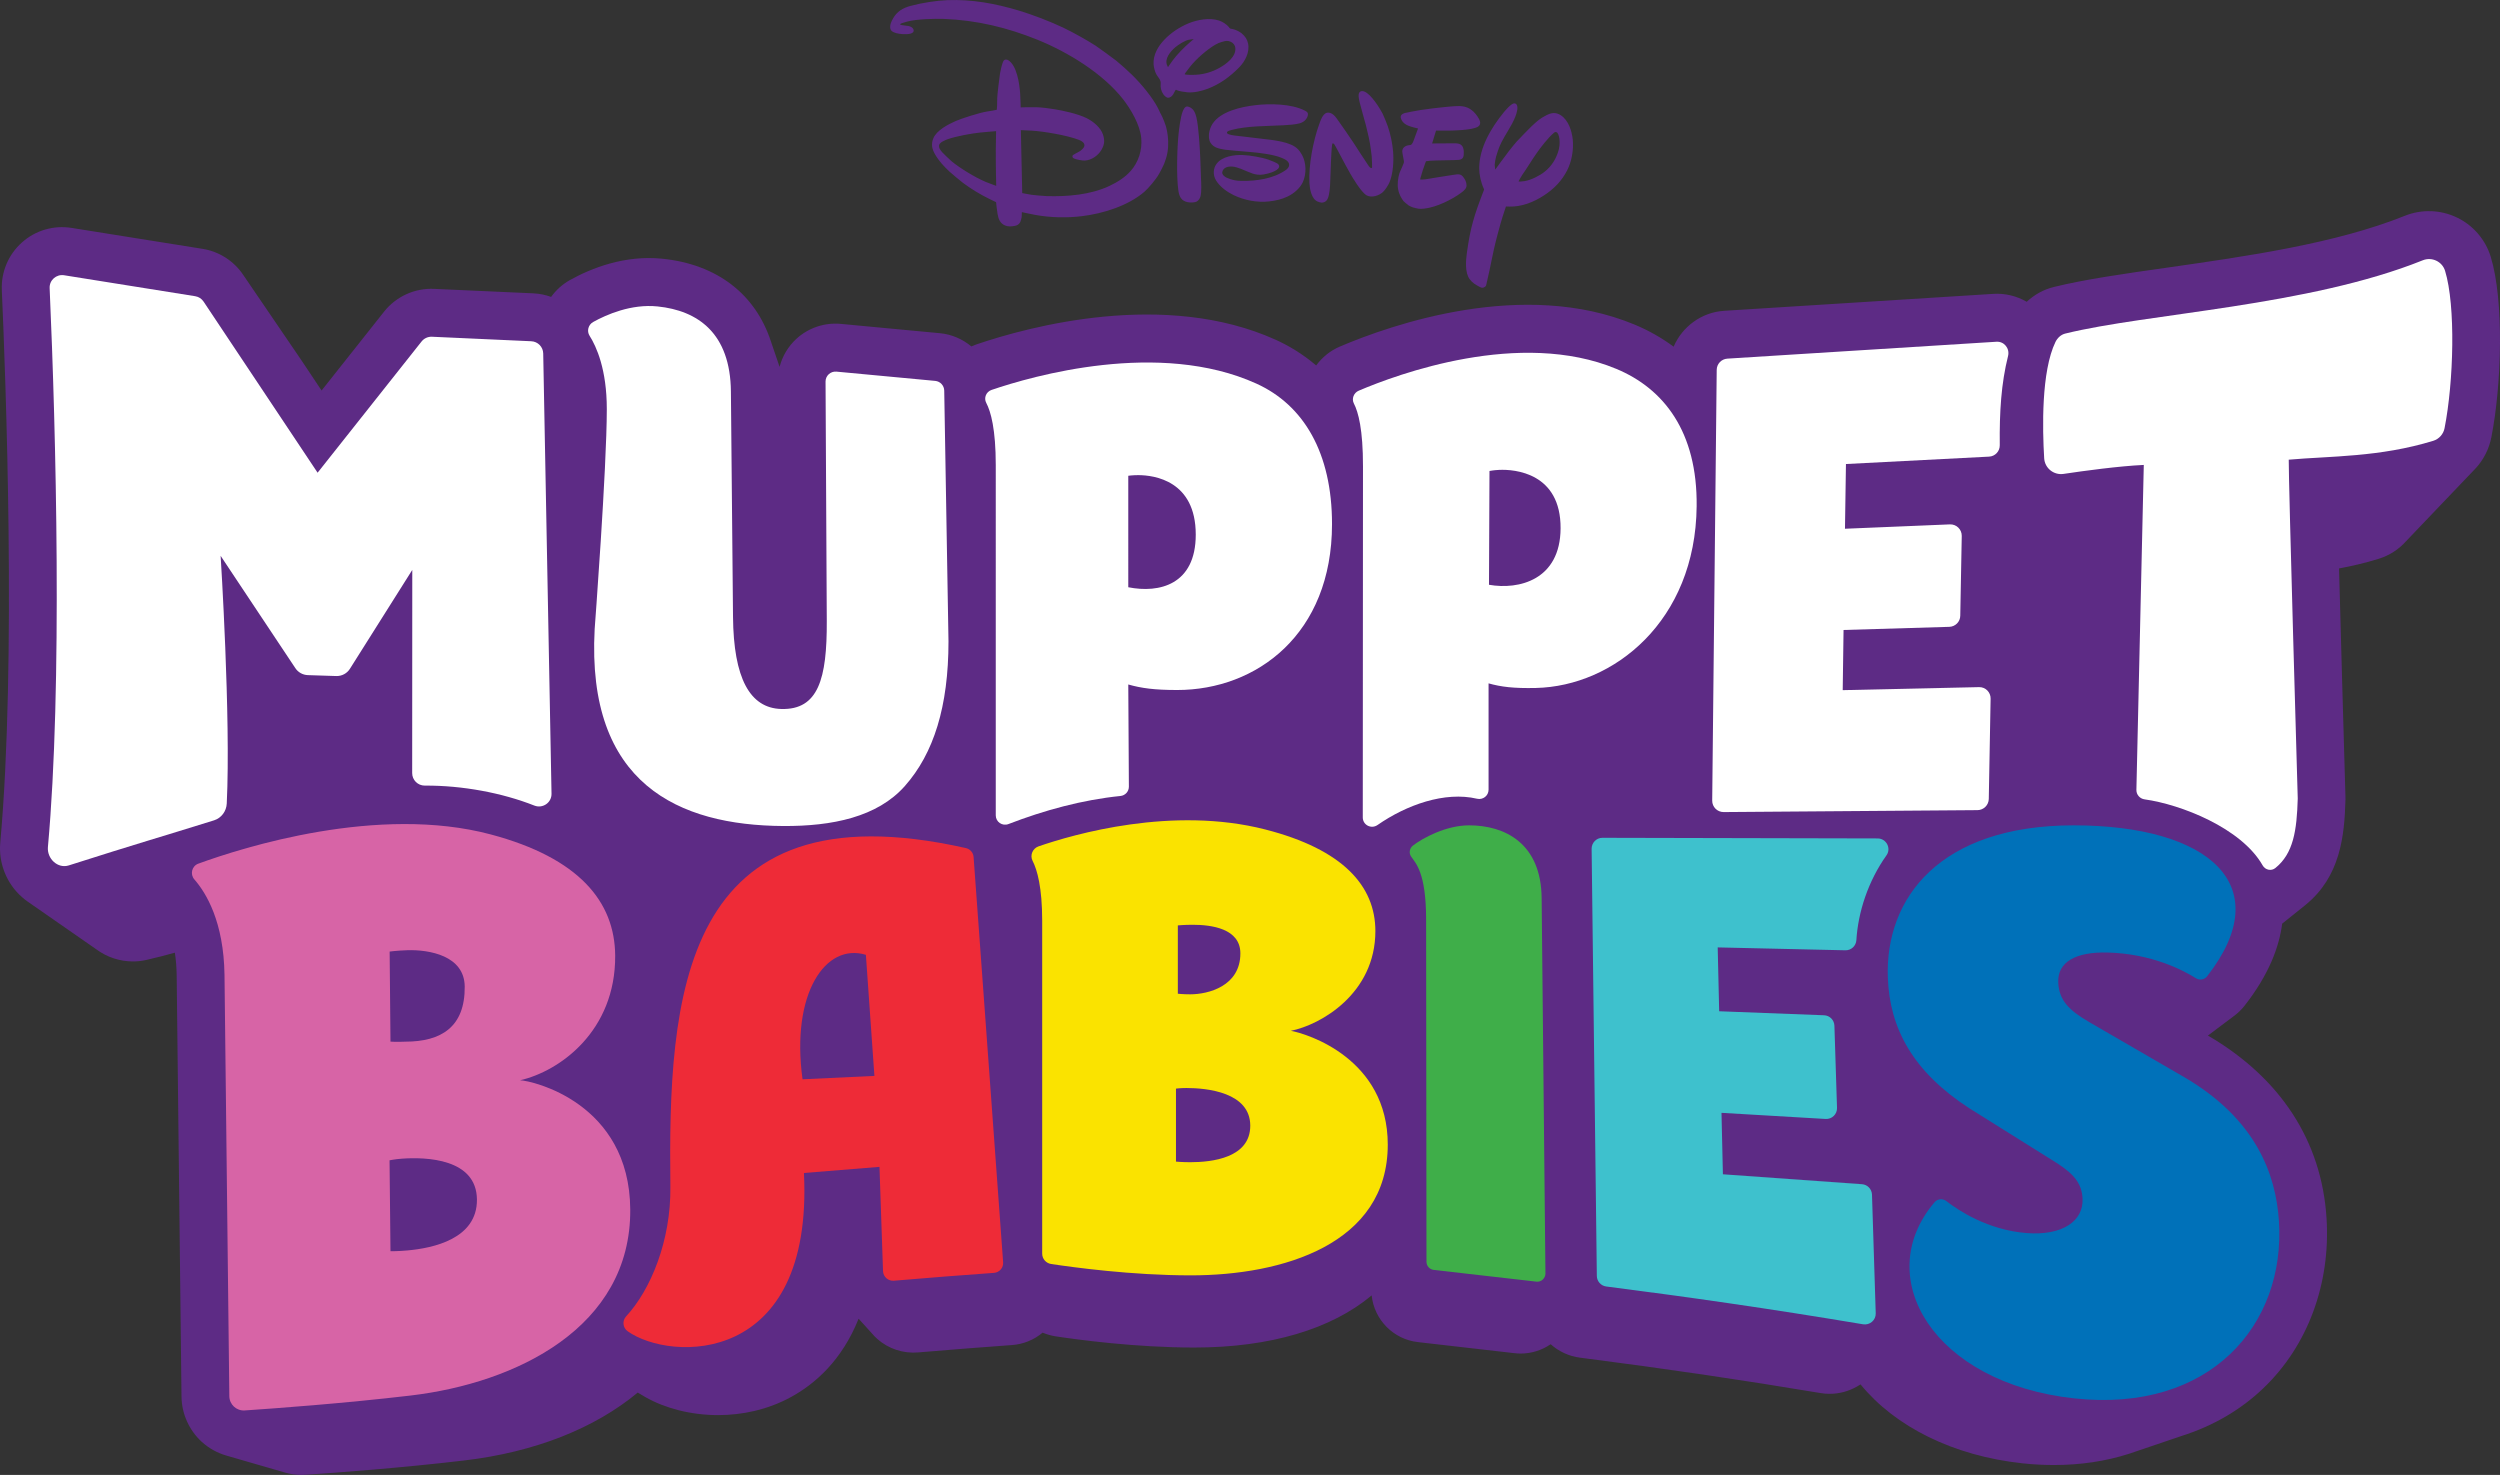 <?xml version="1.0" encoding="utf-8"?>
<!-- Generator: Adobe Illustrator 16.0.0, SVG Export Plug-In . SVG Version: 6.00 Build 0)  -->
<!DOCTYPE svg PUBLIC "-//W3C//DTD SVG 1.1//EN" "http://www.w3.org/Graphics/SVG/1.1/DTD/svg11.dtd">
<svg version="1.1" id="Layer_1" xmlns="http://www.w3.org/2000/svg" xmlns:xlink="http://www.w3.org/1999/xlink" x="0px" y="0px"
	 width="1000px" height="589.972px" viewBox="0 0 1000 589.972" enable-background="new 0 0 1000 589.972" xml:space="preserve">
<rect x="0" y="0" width="1000" height="589.972" fill="#333333" stroke="none"/>
<g>
	<path fill="#5D2B85" d="M996.274,102.654L996.274,102.654c-2.141-6.884-7.067-12.586-13.545-15.668
		c-6.531-3.125-14.105-3.351-20.807-0.662c-27.594,11.108-63.27,16.176-94.723,20.682c-17.88,2.533-33.31,4.745-45.698,7.799
		c-4.082,1.014-7.771,3.07-10.813,5.913c-3.998-2.323-8.646-3.463-13.347-3.168l-107.646,6.772
		c-9.124,0.577-16.81,6.364-20.244,14.36c-4.675-3.477-9.884-6.461-15.655-8.856c-44.378-18.457-97.171,0-117.81,8.786
		c-3.831,1.619-7.098,4.279-9.519,7.573c-5.631-4.815-11.326-8.053-16.044-10.207c-44.346-20.104-98.704-5.42-119.991,1.831
		c-0.648,0.226-1.281,0.493-1.9,0.76c-3.492-2.914-7.841-4.856-12.685-5.293l-39.533-3.717c-6.477-0.605-12.939,1.563-17.74,5.956
		c-3.308,3.026-5.631,6.954-6.744,11.235c-0.014-0.043-3.42-10.067-3.463-10.166c-6.181-18.865-21.47-30.832-43.375-33.085
		c-15.107-1.563-28.467,3.774-36.999,8.518c-3.013,1.676-5.576,3.999-7.546,6.744c-2.239-0.802-4.632-1.309-7.124-1.422
		l-39.703-1.787c-7.743-0.366-15.19,3.056-19.991,9.109l-25.003,31.55l-8.264-12.389c-0.015-0.028-23.061-33.832-23.061-33.832
		c-3.717-5.575-9.644-9.39-16.26-10.446l-52.388-8.376c-7.193-1.141-14.444,0.957-19.879,5.814
		c-5.434,4.843-8.362,11.798-8.053,19.076c1.506,33.733,5.899,149.362-0.619,220.95c-0.746,8.265,2.52,16.459,8.785,21.922
		c0.647,0.577,1.337,1.111,2.042,1.617c0.099,0.071,27.651,19.232,27.735,19.288c4.224,3.084,9.32,4.746,14.515,4.746
		c1.789,0,3.59-0.198,5.364-0.606c3.871-0.873,7.659-1.858,11.403-2.901c0.394,2.662,0.676,5.661,0.718,9.054l1.929,168.521
		c0.084,6.801,2.999,13.361,7.982,17.979c2.901,2.675,6.405,4.604,10.151,5.659c0.07,0.03,23.13,6.702,23.201,6.717
		c2.14,0.633,4.364,0.971,6.617,0.971c0.506,0,1.013-0.015,1.521-0.056c12.91-0.859,38.293-2.745,63.396-5.702
		c28.734-3.363,52.556-13.009,69.632-27.185c0,0.013,0.015,0.013,0.015,0.013c0.056,0.028,0.099,0.058,0.155,0.084
		c0.042,0.03,0.084,0.058,0.14,0.086c0.043,0.028,0.099,0.056,0.141,0.098c0.057,0.029,0.113,0.058,0.155,0.085
		c0.056,0.028,0.098,0.057,0.141,0.085c0.056,0.027,0.098,0.056,0.155,0.084c0.041,0.027,0.084,0.056,0.14,0.086
		c0.056,0.025,0.113,0.056,0.155,0.084c0.043,0.027,0.099,0.056,0.141,0.084c0.056,0.027,0.098,0.056,0.141,0.097
		c0.056,0.03,0.098,0.058,0.14,0.086c0.071,0.028,0.113,0.056,0.169,0.084c0.042,0.028,0.085,0.057,0.141,0.084
		c0.042,0.03,0.099,0.057,0.141,0.086c0.056,0.026,0.098,0.057,0.141,0.084c0.056,0.028,0.112,0.057,0.155,0.084
		c0.056,0.028,0.098,0.071,0.154,0.1c0.042,0.027,0.085,0.056,0.141,0.084c0.042,0.028,0.099,0.056,0.14,0.084
		c0.043,0.028,0.114,0.056,0.155,0.084c0.057,0.03,0.099,0.056,0.142,0.086c7.658,4.363,18.006,7.18,29.043,7.18
		c9.644,0,19.794-2.126,29.101-7.194c9.755-5.321,20.456-14.74,27.101-31.367c0.028,0.028,5.194,5.743,5.251,5.801
		c0.675,0.802,1.407,1.562,2.196,2.266c4.448,3.956,10.376,5.927,16.317,5.421c13.163-1.111,25.777-2.098,37.504-2.942
		c4.591-0.31,8.87-2.069,12.333-4.97c1.646,0.676,3.379,1.197,5.209,1.478c8.884,1.352,32.043,4.479,55.413,4.479
		c30.621,0,54.997-7.477,70.992-20.852c1.041,9.728,8.673,17.583,18.555,18.682l38.688,4.436c0.788,0.084,1.576,0.141,2.395,0.141
		c4.278,0,8.446-1.323,11.965-3.73c3.21,2.857,7.266,4.8,11.771,5.377c33.957,4.353,64.508,8.857,96.156,14.15l0,0
		c1.238,0.225,2.451,0.311,3.689,0.311c3.885,0,7.688-1.043,11.038-2.985c0.056-0.029,1.267-0.762,1.294-0.788
		c13.854,16.95,37.112,28.578,64.707,31.563c4.309,0.465,8.531,0.688,12.67,0.688c10.615,0,20.667-1.505,29.931-4.462
		c0.057-0.013,21.035-7.139,21.119-7.166c12.53-3.956,23.651-10.403,32.774-19.161c17.711-16.95,26.891-41.742,25.202-68.027
		c-1.973-30.762-18.36-55.991-47.446-72.971c0.027-0.041,10.192-7.643,10.278-7.714c1.632-1.185,3.152-2.634,4.448-4.309
		c9.687-12.374,13.797-23.455,14.979-32.747c0.028-0.014,0.057-0.028,0.084-0.057c0.028-0.027,9.011-7.25,9.068-7.278
		c0.026-0.028,0.084-0.069,0.112-0.099c14.049-11.347,15.655-27.706,16.049-42.137c0-0.353,0-0.719,0-1.083
		c-0.816-27.807-1.83-63.637-2.563-91.428c5.098-0.929,10.362-2.153,15.825-3.844c4.308-1.322,8.08-3.787,10.98-7.04
		c0.084-0.098,27.706-29.015,27.79-29.114c3.184-3.435,5.407-7.729,6.336-12.516C1000.667,153.915,1001.708,120.351,996.274,102.654
		"/>
	<path fill="#0071B9" d="M833.019,479.428c-0.282-5.59-2.872-9.477-10.39-14.276l-34.888-21.836
		c-22.469-14.57-31.875-31.832-32.607-52.26c-1.154-31.791,20.78-60.918,74.309-60.918c53.921,0,81.966,23.834,53.413,60.354
		c-1.07,1.381-3.013,1.747-4.477,0.804c-5.096-3.196-17.71-9.869-35.45-10.291c-12.444-0.298-20.048,3.688-19.626,12.093
		c0.34,6.941,4.139,10.98,12.559,15.839l37.732,21.864c28.86,16.837,36.771,38.955,37.982,57.666
		c2.675,41.404-27.48,76.77-81.824,70.887c-56.286-6.068-81.544-48.347-55.948-78.447c1.183-1.394,3.265-1.619,4.701-0.493
		c4.843,3.76,16.613,11.588,32.127,12.811C824.909,494.336,833.469,488.466,833.019,479.428"/>
	<path fill="#3EC1CD" d="M745.224,529.715c-37.929-6.363-70.647-11.009-102.746-15.119c-2.112-0.282-3.717-2.085-3.745-4.223
		l-2.084-170.888c0-2.407,1.944-4.378,4.337-4.365l110.065,0.254c3.465,0,5.548,3.929,3.549,6.745
		c-7.377,10.375-11.374,22.749-12.051,33.955c-0.142,2.311-2.084,4.099-4.393,4.042l-51.077-1.154l0.592,25.54l41.953,1.604
		c2.253,0.068,4.056,1.899,4.14,4.166l1.042,32.873c0.084,2.536-2.028,4.591-4.562,4.436l-41.645-2.448l0.562,24.579l55.641,3.971
		c2.196,0.155,3.913,1.957,3.997,4.182l1.494,47.473C750.377,528.055,747.926,530.167,745.224,529.715"/>
	<path fill="#3FAE49" d="M570.451,368.01c0-19.148-4.194-22.682-6.025-25.428c-0.958-1.408-0.592-3.279,0.732-4.337
		c3.913-3.041,13.289-8.107,22.469-8.107c14.275,0,28.833,7.123,29.03,29.127l1.521,150.122c0,1.957-1.69,3.506-3.633,3.267
		l-41.053-4.69c-1.633-0.183-2.873-1.562-2.9-3.236L570.451,368.01z"/>
	<path fill="#FAE300" d="M516.334,412.327c11.994-2.405,33.815-14.908,33.815-39.898c0-18.005-12.923-32.676-44.059-40.644
		c-37.054-9.504-76.489,1.871-90.666,6.757c-2.366,0.816-3.534,3.547-2.394,5.786c1.858,3.633,3.844,10.63,3.844,23.962v133.155
		c0,2.084,1.521,3.83,3.562,4.153c8.743,1.324,32.325,4.548,55.892,4.548c36.659,0,78.777-12.418,78.777-52.302
		C555.106,423.493,522.951,413.497,516.334,412.327 M471.134,370.163c0,0,2.478-0.254,5.941-0.254
		c7.434,0,19.076,1.478,19.076,11.445c0,13.136-12.882,16.375-20.062,16.375c-2.971,0-4.956-0.239-4.956-0.239V370.163z
		 M476.09,464.884c-3.224,0-5.702-0.239-5.702-0.239v-29.198c0,0,1.731-0.241,4.21-0.241c8.179,0,25.51,1.706,25.51,15.079
		C500.107,463.181,484.749,464.884,476.09,464.884"/>
	<path fill="#EE2B37" d="M397.587,509.147c-12.839,0.915-26.2,1.957-40.039,3.14c-2.267,0.183-4.238-1.548-4.337-3.815
		l-1.421-41.729l-30.213,2.45c3.801,77.559-53.514,75.489-70.548,63.283c-1.915-1.38-2.196-4.154-0.62-5.886
		c9.884-10.657,17.993-30.367,17.74-51.837c-0.873-75.165,3.407-161.341,118.204-135.521c1.689,0.381,2.971,1.846,3.083,3.59
		l11.812,162.073C401.431,507.078,399.783,508.992,397.587,509.147 M349.762,430.362l-3.408-48.431
		c-16.133-4.942-30.043,15.459-25.341,49.783L349.762,430.362z"/>
	<path fill="#D764A6" d="M208.019,432.108c15.993-3.646,38.237-19.766,38.054-49.839c-0.141-21.624-14.487-39.082-49.726-48.486
		c-45.052-12.022-99.198,5.181-116.994,11.672c-2.619,0.942-3.435,4.223-1.604,6.32c4.772,5.45,11.755,17.035,12.051,38.195
		l1.929,168.508c0.042,3.322,2.844,5.913,6.139,5.702c11.881-0.804,39.405-2.789,66.281-5.956
		c42.265-4.969,88.259-27.214,87.95-74.434C251.831,441.05,212.777,432.249,208.019,432.108 M162.938,380.088
		c8.771-0.281,22.835,2.182,22.948,14.515c0.155,16.22-9.418,22.062-23.792,22.062c-3.548,0.168-5.899-0.015-5.899-0.015
		l-0.338-36.027C155.857,380.622,158.814,380.229,162.938,380.088 M162.953,500.179c-3.815,0.351-6.757,0.31-6.757,0.31
		l-0.38-36.364c0,0,2.042-0.45,4.998-0.661c9.63-0.691,29.819-0.043,29.959,16.344C190.913,495.59,173.131,499.264,162.953,500.179"
		/>
	<path fill="#FFFFFF" d="M978.028,108.328c4.279,13.98,3.463,44.277-0.198,62.917c-0.449,2.394-2.196,4.364-4.532,5.082
		c-21.485,6.589-41.054,6.067-57.807,7.547c-0.085,8.207,3.604,135.535,3.604,135.535c-0.366,12.867-1.746,21.99-8.954,27.805
		c-1.634,1.324-4.026,0.788-5.069-1.027c-8.56-15.064-32.859-24.44-47.22-26.439c-1.915-0.267-3.323-1.871-3.295-3.772
		l2.957-130.002c-9.995,0.465-23.821,2.351-32.1,3.589c-3.942,0.577-7.518-2.323-7.743-6.264
		c-0.704-11.798-1.211-34.747,4.533-46.559c0.789-1.576,2.168-2.886,3.887-3.308c32.831-8.11,97.255-10.912,143.011-29.313
		C972.733,102.654,976.872,104.583,978.028,108.328"/>
	<path fill="#FFFFFF" d="M791.008,324.054l-101.536,0.775c-2.563,0.014-4.617-2.057-4.589-4.589l1.802-172.309
		c0.028-2.379,1.887-4.322,4.251-4.477l107.618-6.757c3.097-0.212,5.407,2.674,4.675,5.673c-2.761,11.037-3.465,22.413-3.323,35.718
		c0.028,2.436-1.858,4.449-4.28,4.561l-57.245,2.957l-0.392,25.891l41.981-1.747c2.618-0.098,4.759,2.014,4.73,4.619l-0.592,31.929
		c-0.028,2.407-1.971,4.365-4.392,4.436l-42.293,1.252l-0.338,24.074l54.54-1.21c2.563-0.071,4.675,2.041,4.619,4.617l-0.732,40.125
		C795.457,322.056,793.456,324.028,791.008,324.054"/>
	<path fill="#FFFFFF" d="M678.659,202.5c-0.45,45.953-33.169,71.985-64.31,72.689c-8.898,0.197-13.939-0.437-18.923-1.844v42.531
		c0,2.423-2.252,4.167-4.591,3.618c-12.951-3.041-28.269,2.479-39.841,10.518c-2.507,1.731-5.885-0.014-5.885-3.041l0.084-140.378
		c0.027-14.796-1.887-21.822-3.633-25.173c-1.013-1.929-0.057-4.308,1.942-5.153c15.347-6.546,64.452-24.765,103-8.728
		C665.454,155.421,678.997,172.625,678.659,202.5 M595.595,233.91c11.969,2.112,28.524-1.929,28.637-22.54
		c0.142-22.202-18.33-23.708-24.581-23.412c-2.197,0.098-3.857,0.436-3.857,0.436L595.595,233.91z"/>
	<path fill="#FFFFFF" d="M532.806,209.638c0,44.081-30.205,66.366-61.925,66.366c-9.152,0-14.36-0.732-19.569-2.21l0.239,40.884
		c0,1.93-1.479,3.534-3.393,3.717c-15.149,1.536-30.396,5.675-44.798,11.236c-2.45,0.929-5.054-0.874-5.054-3.478V186.099
		c0-14.389-1.973-21.47-3.802-24.935c-1.07-1.999-0.042-4.462,2.111-5.194c16.248-5.547,67.028-20.175,105.955-2.52
		C521.486,162.039,532.806,181.129,532.806,209.638 M451.312,234.896c12.39,2.478,26.988-1,26.988-21.047
		c0-21.555-16.57-23.793-23.018-23.793c-2.238,0-3.97,0.253-3.97,0.253V234.896z"/>
	<path fill="#FFFFFF" d="M242.722,163.615c0-15.796-4.125-24.948-6.884-29.297c-1.211-1.901-0.536-4.435,1.45-5.533
		c5.223-2.9,15.177-7.308,25.763-6.209c16.05,1.647,29.102,10.644,29.313,34.043l0.844,90.061
		c0.211,24.637,6.757,36.562,19.288,36.914c14.824,0.422,18.33-12.038,18.218-35.225l-0.493-95.749
		c-0.014-2.336,2.013-4.182,4.35-3.971l39.52,3.704c2.026,0.196,3.562,1.872,3.603,3.885l1.705,100.283
		c0,26.115-5.914,44.854-17.429,57.862c-11.024,12.473-29.129,16.134-48.685,16.021c-41.771-0.254-78.756-16.781-75.419-78.77
		C237.865,251.634,242.722,187.365,242.722,163.615"/>
	<path fill="#FFFFFF" d="M168.626,136.598l-41.587,52.485l-45.601-68.437c-0.775-1.168-2-1.956-3.394-2.167l-52.386-8.376
		c-3.14-0.507-5.955,1.985-5.8,5.153c2.548,57.483,5.153,159.3-0.69,223.539c-0.422,4.647,3.914,8.786,8.363,7.365
		c27.186-8.688,37.097-11.461,58.117-18.035c2.928-0.929,4.913-3.646,5.054-6.715c1.676-34.366-2.449-99.072-2.449-99.072
		l29.833,44.841c1.098,1.731,2.999,2.802,5.04,2.872l11.376,0.366c2.225,0.07,4.307-1.042,5.476-2.915l24.933-39.533l-0.041,81.249
		c-0.015,2.787,2.252,5.039,5.026,5.026c15.036-0.1,31.001,2.913,43.827,7.98c3.336,1.324,6.955-1.14,6.884-4.744
		c-0.605-31.916-2.844-150.908-3.322-176.081c-0.043-2.632-2.141-4.786-4.787-4.899l-39.702-1.802
		C171.174,134.628,169.626,135.331,168.626,136.598"/>
	<path fill="#5D2B85" d="M602.383,82.592c0,0-0.763,2.252-1.324,3.999c-0.984,3.041-3.125,11.207-3.633,13.754
		c-0.732,3.76-2.873,13.642-2.985,13.853c-0.14,0.282-0.224,0.381-0.59,0.606c-0.874,0.521-1.24,0.352-2.282-0.212
		c-1.379-0.731-2.589-1.463-3.631-2.814c-2.084-2.689-1.576-7.716-1.183-10.672c1.437-10.319,2.871-14.88,6.842-25.172
		c0.056-0.154,0.056-0.197-0.028-0.352c-1.238-2.619-1.886-5.771-1.886-8.306c0-8.082,4.675-16.049,9.912-22.456
		c0.392-0.479,2.954-3.534,4.139-3.478c1.154,0.057,1.351,1.408,1.183,2.535c-0.593,3.731-3.239,7.518-5.041,10.672
		c-2.027,3.491-2.478,4.941-3.463,8.166c-0.169,0.506-0.564,2.843-0.535,3.168c0.026,0.844,0.225,1.942,0.225,1.942
		s3.295-4.59,5.491-7.434c1.183-1.535,2.055-2.563,3.013-3.689c1.014-1.126,4.899-5.11,5.997-6.167
		c2.364-2.21,3.407-3.14,5.941-4.435c1.999-1.027,3.801-1.295,5.773,0c3.097,2.027,4.419,6.293,4.785,9.77
		c0.394,4.14-0.45,8.8-2.28,12.348c-2.197,4.223-5.182,7.292-9.236,9.953c-4.139,2.718-9.038,4.59-13.797,4.463
		C603.143,82.621,602.383,82.592,602.383,82.592 M621.699,53.013c-2.451,2.027-5.578,6.138-7.068,8.292
		c-2,2.83-3.887,6.082-5.688,8.588c-0.395,0.563-1.549,2.576-1.521,2.661c0.084,0.141,1.266,0.085,2.45-0.113
		c2.563-0.422,6.054-2.21,7.912-3.689c2.843-2.238,4.814-5.349,5.743-8.967c0.424-1.633,0.592-5.082-0.563-6.631
		C622.739,52.873,622.148,52.633,621.699,53.013 M590.979,46.551c-1.887-2.717-3.999-4.04-7.236-4.139
		c-2.141-0.056-8.842,0.718-10.278,0.887c-1.69,0.197-3.351,0.437-5.097,0.69c-1.408,0.197-5.884,1.057-6.447,1.225
		c-1.549,0.479-2.055,1.296-1.297,2.759c0.62,1.253,1.663,1.916,3.043,2.436c1.238,0.464,3.547,0.985,3.547,0.985
		s-0.9,2.379-1.437,3.928c-0.394,1.113-0.844,2.493-1.576,2.676c-0.14,0.028-0.252,0.014-0.422,0.042
		c-1.831,0.198-2.929,1.182-2.873,2.577c0.028,0.901,0.732,3.745,0.677,4.168c-0.028,0.183-0.057,0.323-0.112,0.506
		c-1.183,3.083-1.604,3.182-2.057,5.42c-0.478,2.407-0.506,4.604,0.366,6.842c0.112,0.309,0.254,0.591,0.422,0.971
		c0.198,0.436,1.128,1.929,1.213,1.929l0.168,0.142c0.195,0.224,1.38,1.238,1.604,1.351l0.114,0.113l0.084,0.07
		c0,0,0.028,0.057,0.084,0.043c-0.027,0.07,1.324,0.676,1.661,0.774c1.916,0.507,2.45,0.732,4.646,0.492
		c4.703-0.521,11.038-3.575,14.755-6.391c1.183-0.873,2.141-1.718,2.083-2.97c-0.057-1.311-0.506-2.24-1.351-3.323
		c-0.986-1.253-1.973-1.113-3.831-0.831c-3.519,0.549-7.798,1.197-10.67,1.703c-0.536,0.099-1.185,0.183-1.887,0.183
		c-0.366,0-0.844-0.028-0.844-0.028s0.506-1.887,1.096-3.731c0.593-1.789,1.269-3.548,1.269-3.548s0.845-0.127,1.66-0.211
		c1.269-0.155,10.7-0.198,11.545-0.352c1.632-0.253,1.998-1.196,1.914-3.21c-0.056-1.731-0.618-2.929-2.194-3.294
		c-0.396-0.084-1.156-0.127-1.916-0.112c-3.069,0.013-8.561,0.056-8.561,0.056l1.578-5.153c0,0,3.069,0.042,5.294,0.014
		c1.435-0.028,9.094-0.126,11.46-1.563C592.696,49.746,592.021,48.015,590.979,46.551 M527.174,80.663
		c1.041,0.394,1.717,0.549,2.563,0.17c1.211-0.536,1.521-1.619,1.829-2.915c0.479-2,0.563-6.067,0.62-7.715
		c0.027-0.268,0.281-10.095,0.647-12.192c0.028-0.295,0.141-0.747,0.339-0.676c0.279,0.085,0.449,0.254,0.59,0.437
		c0.564,0.802,4.225,8.025,6.365,11.712c0.618,1.07,4.279,7.393,6.504,8.645c2.054,1.154,5.013,0.07,6.503-1.281
		c0.958-0.886,2.085-2.619,2.648-3.9c1.49-3.505,1.744-8.658,1.464-12.207c-0.31-3.646-1.014-6.828-2.112-10.178
		c-0.338-0.985-1.746-4.463-2.112-5.152c-1.042-2.028-4.645-7.871-7.348-8.814c-1.38-0.493-2.227,0.226-2.227,1.536
		c-0.027,0.915,0.198,1.871,0.423,2.83c0.706,2.928,1.69,6.081,2.479,9.109c0.704,2.717,1.634,6.714,1.97,9.559
		c0.143,0.985,0.227,1.915,0.366,3.041c0.086,0.718,0.198,4.266,0.143,4.378c-0.143,0.254-0.45,0.24-0.788-0.041
		c-0.282-0.212-0.509-0.549-0.732-0.874c-1.942-2.843-3.887-5.94-5.913-9.038c-1.831-2.773-4.591-6.729-6.674-9.658
		c-0.816-1.141-1.858-2.267-3.322-2.38c-2.111-0.183-3.097,2.887-3.773,4.773c-2.395,6.589-4.251,16.388-3.858,23.441
		C523.907,75.413,524.527,79.707,527.174,80.663 M507.751,55.857l-13.936-1.647c-0.183-0.015-0.211-0.028-0.394-0.056
		c-0.605-0.127-3.422-0.437-2.436-1.507c0.282-0.295,1.14-0.521,1.619-0.661c6.308-1.69,14.288-1.507,20.905-1.887
		c1.479-0.085,4.822-0.282,6.457-0.788c1.546-0.479,2.843-1.577,3.181-3.252c0.196-0.901-0.254-1.323-1.099-1.761
		c-5.491-2.899-14.521-2.899-20.097-2.209c-5.773,0.704-13.474,2.478-16.781,7.194c-1.253,1.788-2,4.547-1.408,6.786
		c0.31,1.253,1.408,2.38,2.535,2.872c1.126,0.507,2.52,0.76,3.814,0.957c1.239,0.183,6.477,0.605,9.799,0.887
		c3.167,0.254,9.305,0.929,12.627,2.309c1.238,0.507,3.119,1.267,3.119,2.873c0,0.872-0.668,1.563-1.345,2.055
		c-4.941,3.464-11.712,4.435-17.738,4.336c-2.041-0.028-3.73-0.323-5.8-1.226c-0.887-0.366-2.041-1.294-1.873-2.28
		c0.325-1.9,2.436-2.393,4.196-2.209c0.985,0.084,2.267,0.506,3.238,0.872c3.858,1.521,5.618,2.788,9.024,2.28
		c1.267-0.197,5.66-1.14,6.265-2.941c0.143-0.451-0.069-0.916-0.407-1.239c-0.45-0.479-3.099-1.492-3.815-1.746
		c-2.591-0.915-7.489-1.76-10.235-1.858c-3.59-0.127-8.335,0.534-10.558,3.547c-1.395,1.887-1.423,4.464-0.268,6.478
		c1.562,2.703,4.631,4.814,7.166,6.038c4.252,2.042,9.391,3.028,14.119,2.493c2.718-0.309,5.084-0.83,7.492-2
		c2.313-1.111,4.851-3.196,6.005-5.673c1.52-3.323,1.406-7.743-0.282-10.882c-1.126-2.069-2.337-3.239-4.449-4.168
		c-2.272-0.999-5.231-1.534-8.242-1.943C507.964,55.871,507.922,55.871,507.751,55.857 M470.332,35.908
		c-0.324,0.351-0.69,1.21-1.042,1.815c-0.196,0.31-0.562,0.746-0.802,0.915c-0.845,0.605-1.549,0.648-2.379-0.071
		c-1.14-1-1.802-2.548-1.857-4.054c-0.015-0.662,0.098-1.379-0.029-1.943c-0.197-0.928-1.154-1.899-1.661-2.801
		c-0.591-1.055-1.07-2.886-1.126-4.068c-0.225-3.717,1.747-7.124,4.309-9.827c2.562-2.704,5.94-4.97,9.615-6.519
		c3.45-1.437,8.517-2.421,12.318-1.112c1.239,0.408,2.957,1.464,3.83,2.548c0.183,0.24,0.338,0.493,0.521,0.606
		c0.183,0.098,0.605,0.141,0.971,0.211c1.21,0.211,2.957,1.112,3.66,1.732c1.436,1.224,2.224,2.393,2.576,4.096
		c0.732,3.422-1.253,7.167-3.505,9.461c-3.885,3.928-7.701,6.687-12.656,8.617c-2.183,0.844-5.575,1.646-8.054,1.421
		c-0.76-0.071-1.534-0.267-2.294-0.324c-0.366-0.028-1.774-0.394-1.915-0.492C470.627,35.992,470.374,35.865,470.332,35.908
		 M478.597,29.896c3.237-0.225,6.278-1.14,9.094-2.703c2.788-1.535,6.856-4.533,6.435-8.067c-0.127-1.141-0.887-2.013-1.831-2.408
		c-1.239-0.536-1.886-0.437-3.464,0.028c-1.154,0.323-1.675,0.534-2.731,1.154c-3.196,1.83-7.701,5.743-10.136,8.87
		c-0.577,0.746-1.14,1.577-1.604,2.125c-0.268,0.366-0.507,0.676-0.479,0.76C473.978,30.023,477.328,29.98,478.597,29.896
		 M467.192,26.869c0,0,1.07-1.605,1.971-2.815c1.634-2.225,4.619-5.28,6.856-7.181c0.676-0.577,1.479-1.239,1.479-1.239
		s-1.253,0.127-1.971,0.268c-1.705,0.338-4.181,1.984-5.434,3.027c-2.042,1.746-4.294,4.59-3.295,7.095
		C466.953,26.39,467.192,26.869,467.192,26.869 M475.063,42.61c-1.098-0.212-1.718,1.28-2,2.026
		c-0.873,2.182-1.493,7.392-1.647,9.025c-0.52,4.927-0.928,16.626-0.069,22.582c0.379,2.492,1.196,4.111,3.73,4.632
		c1.042,0.225,2.915,0.182,3.732-0.338c0.732-0.464,1.224-1.31,1.407-2.07c0.464-2.07,0.281-5.026,0.183-7.236
		c-0.098-2.604-0.169-5.209-0.281-7.856c-0.17-3.534-0.592-12.53-1.591-16.584c-0.437-1.76-1.14-3.351-2.886-4.013
		C475.442,42.708,475.203,42.638,475.063,42.61 M466.32,63.642c-0.043,0.141-0.521,1.507-0.648,1.831
		c-0.648,1.535-1.38,2.857-2.084,4.139c-1.238,2.182-4.167,5.659-5.898,7.151c-6.447,5.534-16.444,8.687-25.018,9.715
		c-5.815,0.704-12.501,0.605-18.654-0.535c-2.126-0.395-5.28-1.099-5.28-1.099s0,1.253-0.098,2.141
		c-0.042,0.379-0.352,1.449-0.521,1.801c-0.451,0.901-1.183,1.379-2.252,1.578c-1.295,0.253-2.661,0.323-3.858-0.183
		c-1.971-0.816-2.675-2.634-2.999-4.716c-0.296-1.69-0.577-4.604-0.577-4.604s-1.464-0.69-2.689-1.296
		c-3.76-1.83-7.321-4.04-10.433-6.335c-0.872-0.633-4.575-3.716-5.405-4.49c-2.295-2.14-4.351-4.309-5.928-7.083
		c-1.224-2.139-1.576-4.054-0.646-6.335c1.28-3.181,5.898-5.575,9.038-6.954c2.322-1,9.517-3.337,12.501-3.773
		c1.407-0.197,3.604-0.591,3.731-0.675c0.056-0.043,0.099-0.071,0.14-0.127c0.057-0.084,0.17-3.252,0.142-4.407
		c-0.015-1.112,0.872-8.574,1.139-10.137c0.155-0.858,0.803-4.124,1.464-5.011c0.437-0.564,1.211-0.521,1.845-0.141
		c3.407,2.111,4.462,9.446,4.716,13.178c0.155,2.267,0.225,5.673,0.225,5.673s3.942-0.113,6.364-0.056
		c2.322,0.07,4.928,0.436,7.376,0.83c3.112,0.493,9.208,1.816,12.699,3.562c2.873,1.45,5.562,3.872,6.449,6.448
		c0.789,2.366,0.675,3.998-0.549,6.152c-1.38,2.394-4.027,4.168-6.673,4.336c-0.803,0.043-3.788-0.351-4.688-1.055
		c-0.366-0.296-0.353-0.775-0.085-1.126c0.098-0.127,1.479-0.845,2.31-1.296c0.407-0.211,0.76-0.464,1.069-0.731
		c0.69-0.606,1.309-1.267,1.224-2.041c-0.098-0.985-1.139-1.605-2.167-2.014c-4.773-1.873-14.289-3.436-18.893-3.703
		c-1.802-0.099-4.365-0.197-4.365-0.197l0.549,25.188c0,0,2.113,0.394,3.788,0.675c0.956,0.141,5.011,0.492,6.081,0.52
		c8.222,0.226,17.374-0.506,24.919-4.026c3.295-1.548,6.35-3.464,8.63-6.067c3.027-3.45,4.618-8.152,4.196-13.065
		c-0.45-5.379-4.281-11.755-7.322-15.642c-8.039-10.249-21.836-18.696-33.971-23.651c-12.39-5.026-24.624-7.941-37.788-8.434
		c-3.378-0.113-10.784,0.042-14.529,1.07c-0.521,0.141-1.056,0.338-1.563,0.451c-0.38,0.084-1,0.351-1.168,0.478
		c-0.085,0.084-0.183,0.183-0.183,0.183s0.225,0.112,0.437,0.211c0.394,0.183,2.069,0.282,2.927,0.437
		c0.775,0.14,1.578,0.549,1.888,1.111c0.309,0.535,0.352,0.958-0.014,1.394c-0.845,1.013-4.027,0.845-5.435,0.619
		c-1.464-0.225-3.266-0.661-3.604-1.928c-0.38-1.479,0.324-2.943,1.084-4.28c1.548-2.674,3.745-4.083,6.997-4.955
		c4.576-1.24,10.39-2.126,14.712-2.295c9.828-0.366,19.119,1.337,28.636,4.195c5.436,1.647,12.572,4.365,17.781,6.856
		c3.746,1.789,9.645,5.083,12.953,7.237c1.056,0.69,7.167,5.139,8.124,5.913c1.972,1.619,4.562,3.928,6.434,5.772
		c3.633,3.562,8.166,9.025,10.362,13.36c0.506,1.042,0.929,2.084,1.604,3.267c0.24,0.422,1.436,3.492,1.408,3.59
		C466.277,50.239,468.515,57.04,466.32,63.642 M398.432,52.464c0,0-3.759,0.282-6.335,0.549c-3.281,0.352-9.461,1.408-13.023,2.674
		c-1.055,0.381-3.239,1.281-3.422,2.367c-0.196,1.126,0.508,2.012,1.296,2.914c0.464,0.535,3.027,2.984,3.745,3.59
		c3.026,2.491,9.151,6.363,13.684,8.237c1.535,0.633,4.112,1.548,4.112,1.548s-0.198-7.237-0.17-14.375
		C398.362,56.196,398.432,52.464,398.432,52.464"/>
</g>
</svg>
